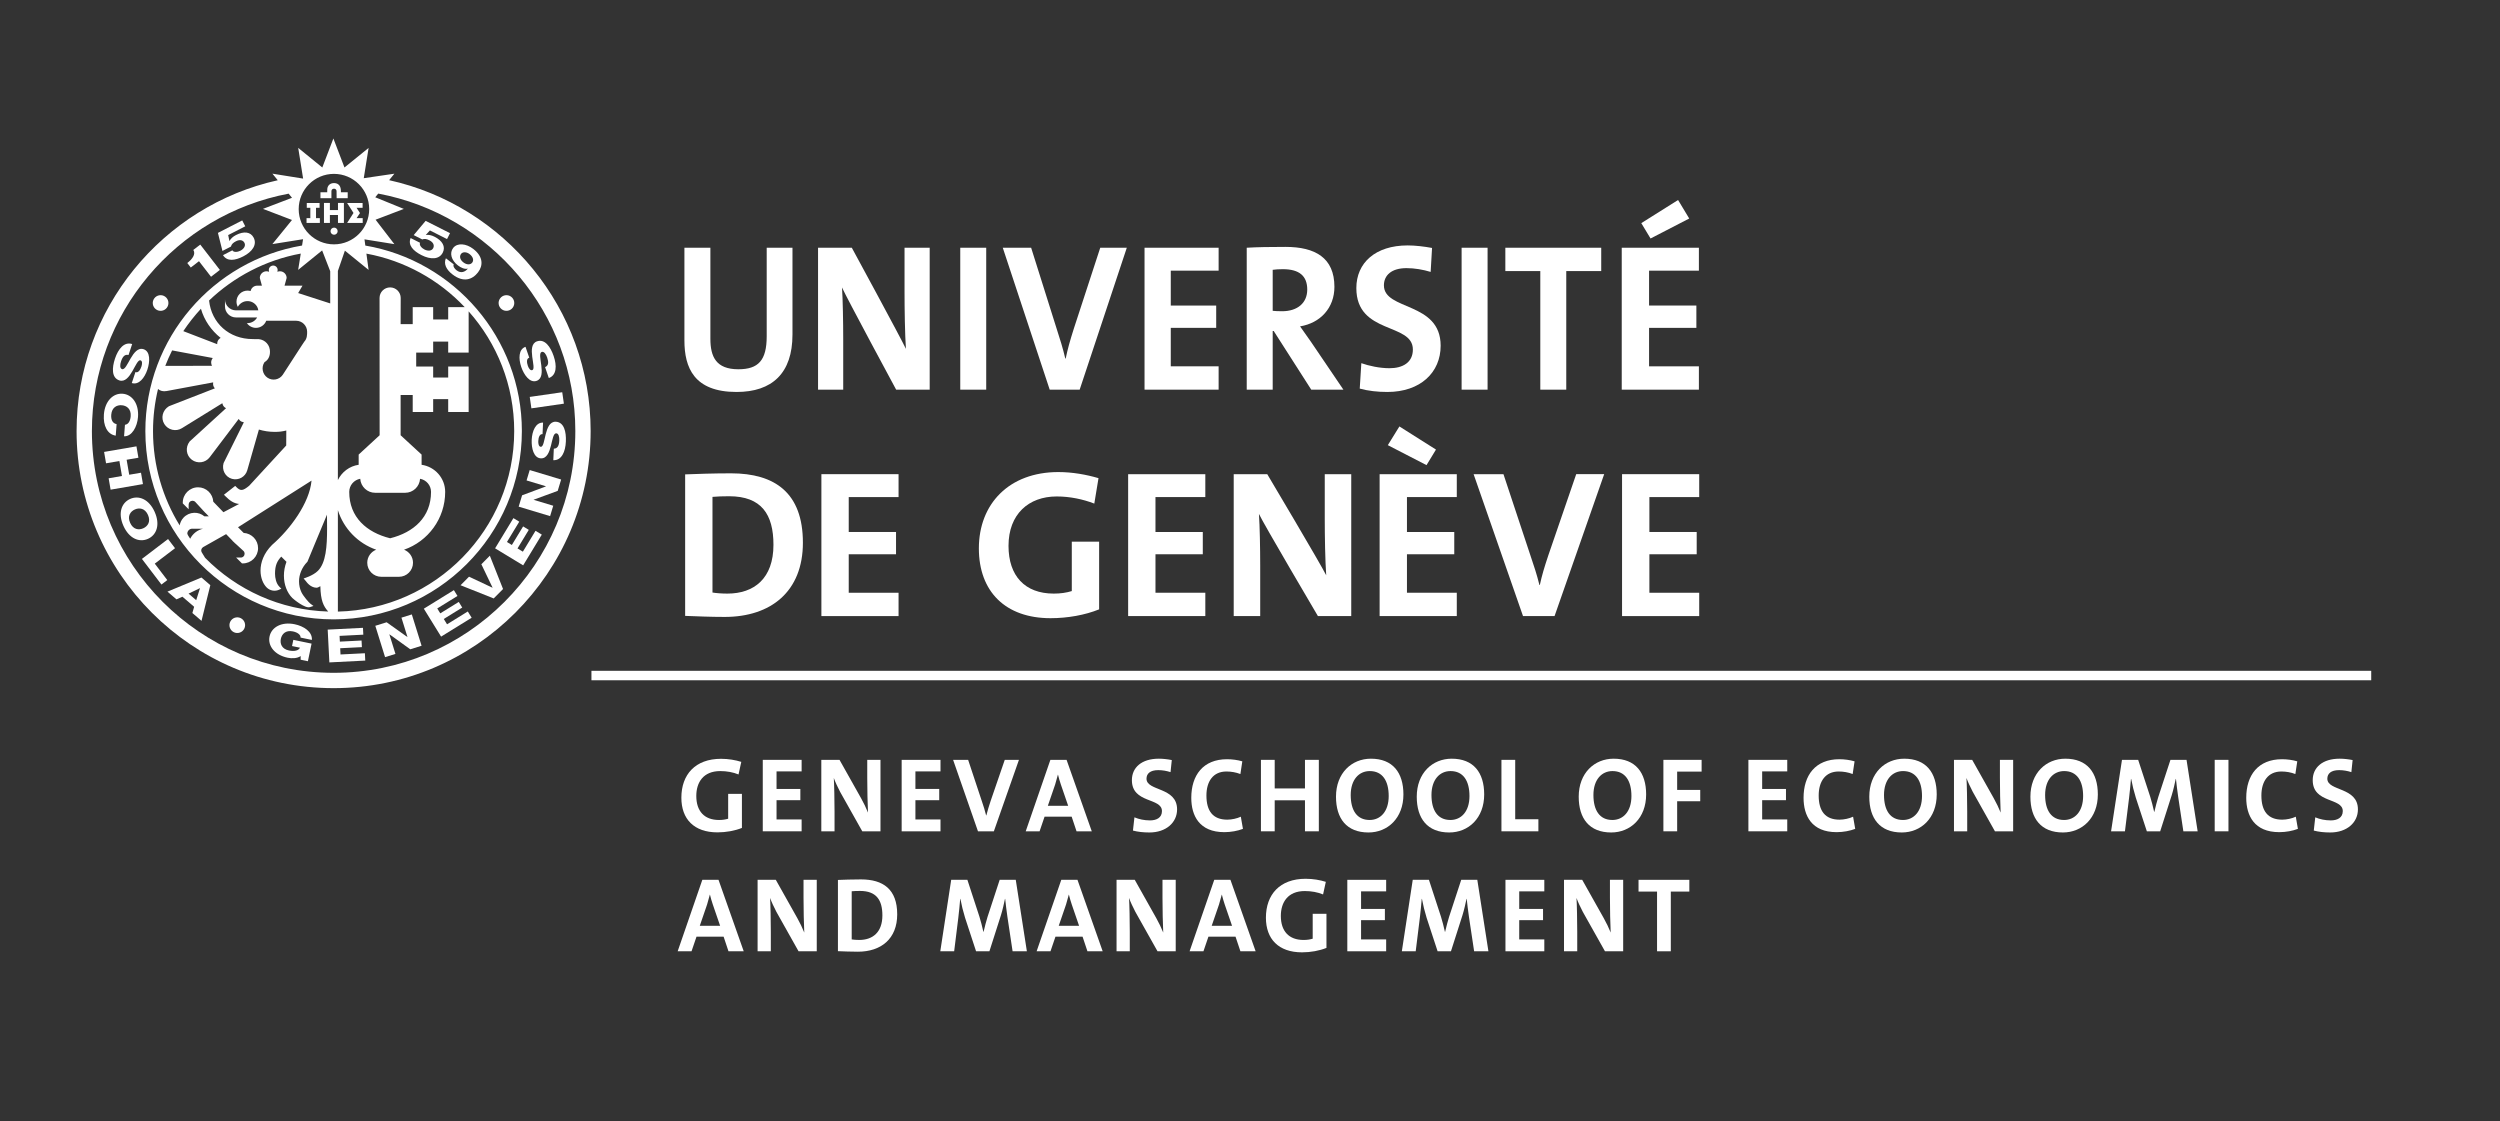 <svg xmlns:inkscape="http://www.inkscape.org/namespaces/inkscape" xmlns:sodipodi="http://sodipodi.sourceforge.net/DTD/sodipodi-0.dtd" xmlns="http://www.w3.org/2000/svg" xmlns:svg="http://www.w3.org/2000/svg" id="svg2" width="472.213" height="211.8" viewBox="0 0 472.213 211.8" sodipodi:docname="gsem_en_noir.eps"><rect x="0" y="0" width="472.213" height="211.8" fill="#333333" stroke="none"/><defs id="defs6"></defs><g id="g8" inkscape:groupmode="layer" inkscape:label="ink_ext_XXXXXX" transform="matrix(1.333,0,0,-1.333,0,211.8)"><g id="g10" transform="scale(0.1)"><path d="m 1043.68,1033.48 c -60.278,0 -73.871,34.55 -73.871,72.99 v 131.39 h 36.801 v -129.01 c 0,-25.32 7.93,-43.2 39.63,-43.2 28.3,0 40.17,12.52 40.17,46.78 v 125.43 h 36.52 v -123.05 c 0,-54.83 -28.86,-81.33 -79.25,-81.33" style="fill:#FFFFFF;fill-opacity:1;fill-rule:nonzero;stroke:none" id="path12"></path><path d="m 1269.83,1036.75 c 0,0 -71.04,131.69 -76.7,144.8 1.13,-17.29 1.7,-48.87 1.7,-72.99 v -71.81 h -35.66 v 201.11 H 1207 c 0,0 69.62,-128.11 76.69,-143.31 -1.4,20.26 -1.97,56.01 -1.97,80.75 v 62.56 h 35.64 v -201.11 h -47.53" style="fill:#FFFFFF;fill-opacity:1;fill-rule:nonzero;stroke:none" id="path14"></path><path d="m 1360.68,1036.75 v 201.11 h 36.78 v -201.11 h -36.78" style="fill:#FFFFFF;fill-opacity:1;fill-rule:nonzero;stroke:none" id="path16"></path><path d="m 1529.88,1036.75 h -42.46 l -66.5,201.11 h 40.19 l 37.07,-117.68 c 3.68,-11.33 7.93,-24.74 11.33,-39.34 h 0.57 c 2.83,13.71 5.94,24.73 11.31,41.72 l 37.65,115.3 h 37.64 l -66.8,-201.11" style="fill:#FFFFFF;fill-opacity:1;fill-rule:nonzero;stroke:none" id="path18"></path><path d="m 1621.8,1036.75 v 201.11 h 104.98 v -32.48 h -67.8 v -49.46 h 64.36 v -31.58 h -64.36 v -54.51 h 67.8 v -33.08 H 1621.8" style="fill:#FFFFFF;fill-opacity:1;fill-rule:nonzero;stroke:none" id="path20"></path><path d="m 1817.83,1207.46 c -5.37,0 -10.74,-0.29 -14.43,-0.89 v -58.09 c 2.56,-0.3 7.65,-0.6 13.3,-0.6 22.09,0 35.66,11.92 35.66,30.69 0,19.36 -11.31,28.89 -34.53,28.89 z m 40.2,-170.71 -53.21,83.13 h -1.42 v -83.13 h -36.8 v 201.11 c 15,0.89 32.83,1.19 54.92,1.19 42.17,0 69.34,-15.49 69.34,-56.6 0,-29.81 -19.81,-51.25 -48.67,-56.02 5.37,-7.44 10.74,-15.2 15.56,-22.05 l 45.84,-67.63 h -45.56" style="fill:#FFFFFF;fill-opacity:1;fill-rule:nonzero;stroke:none" id="path22"></path><path d="m 1965.8,1033.48 c -13.57,0 -27.17,1.48 -39.06,4.77 l 2.26,36.04 c 10.77,-3.88 26.06,-7.15 39.93,-7.15 18.67,0 33.1,8.04 33.1,26.52 0,38.43 -80.1,20.86 -80.1,86.99 0,35.76 26.9,60.49 72.74,60.49 10.76,0 23.22,-1.5 34.53,-3.58 l -1.97,-33.96 c -10.77,3.27 -22.64,5.36 -34.26,5.36 -21.21,0 -31.97,-10.13 -31.97,-24.44 0,-36.04 80.39,-22.64 80.39,-85.5 0,-37.84 -28.6,-65.54 -75.59,-65.54" style="fill:#FFFFFF;fill-opacity:1;fill-rule:nonzero;stroke:none" id="path24"></path><path d="m 2071.09,1036.75 v 201.11 h 36.8 v -201.11 h -36.8" style="fill:#FFFFFF;fill-opacity:1;fill-rule:nonzero;stroke:none" id="path26"></path><path d="m 2219.39,1204.79 v -168.04 h -36.79 v 168.04 h -49.53 v 33.07 h 135.86 v -33.07 h -49.54" style="fill:#FFFFFF;fill-opacity:1;fill-rule:nonzero;stroke:none" id="path28"></path><path d="m 2338.81,1250.96 -13.11,21.76 52.13,32.77 15.8,-26.22 z m -40.82,-214.21 v 201.11 h 109.33 v -32.48 h -70.6 v -49.46 h 67.03 v -31.58 h -67.03 v -54.51 h 70.6 v -33.08 h -109.33" style="fill:#FFFFFF;fill-opacity:1;fill-rule:nonzero;stroke:none" id="path30"></path><path d="m 1033.13,885.727 c -8.95,0 -17.29,-0.305 -23.55,-0.899 V 749.27 c 5.37,-0.887 13.41,-1.493 21.15,-1.493 37.85,0 65.25,21.453 65.25,69.121 0,43.204 -16.97,68.829 -62.85,68.829 z m -6.27,-171.016 c -20.86,0 -39.024,0.898 -56.016,1.484 v 200.508 c 15.801,0.606 40.236,1.492 64.966,1.492 62.26,0 101.89,-27.703 101.89,-98.308 0,-69.121 -45.29,-105.176 -110.84,-105.176" style="fill:#FFFFFF;fill-opacity:1;fill-rule:nonzero;stroke:none" id="path32"></path><path d="m 1163.91,715.902 v 201.102 h 109.34 v -32.469 h -70.61 v -49.453 h 67.03 V 803.5 h -67.03 v -54.531 h 70.61 v -33.067 h -109.34" style="fill:#FFFFFF;fill-opacity:1;fill-rule:nonzero;stroke:none" id="path34"></path><path d="m 1550.63,875.297 c -16.1,6.25 -34.58,10.125 -53.34,10.125 -39.63,0 -68.23,-25.027 -68.23,-70.008 0,-42.609 23.24,-67.637 64.07,-67.637 9.53,0 17.87,1.192 25.6,3.575 v 70.019 h 38.73 v -95.937 c -19.96,-8.047 -44.69,-12.512 -68.81,-12.512 -63.77,0 -101.6,37.539 -101.6,98.918 0,63.164 42.91,108.144 112.62,108.144 19.96,0 39.63,-3.574 56.91,-8.632 l -5.95,-36.055" style="fill:#FFFFFF;fill-opacity:1;fill-rule:nonzero;stroke:none" id="path36"></path><path d="m 1598.57,715.902 v 201.102 h 109.36 v -32.469 h -70.63 v -49.453 h 67.06 V 803.5 h -67.06 v -54.531 h 70.63 v -33.067 h -109.36" style="fill:#FFFFFF;fill-opacity:1;fill-rule:nonzero;stroke:none" id="path38"></path><path d="m 1867.48,715.902 c 0,0 -77.62,131.68 -83.57,144.793 1.19,-17.273 1.79,-48.855 1.79,-72.996 v -71.797 h -37.54 v 201.102 h 47.52 c 0,0 76.12,-128.113 83.56,-143.309 -1.49,20.262 -2.07,56.016 -2.07,80.743 v 62.566 h 37.54 V 715.902 h -47.23" style="fill:#FFFFFF;fill-opacity:1;fill-rule:nonzero;stroke:none" id="path40"></path><path d="m 2021.37,929.816 -54.83,28.301 16.39,26.516 51.84,-32.774 z m -66.45,-213.914 v 201.102 h 109.34 v -32.469 h -70.61 v -49.453 h 67.03 V 803.5 h -67.03 v -54.531 h 70.61 v -33.067 h -109.34" style="fill:#FFFFFF;fill-opacity:1;fill-rule:nonzero;stroke:none" id="path42"></path><path d="m 2202.79,715.902 h -44.68 l -70.02,201.102 h 42.3 l 39.04,-117.684 c 3.87,-11.32 8.34,-24.726 11.92,-39.328 h 0.58 c 2.99,13.703 6.27,24.738 11.94,41.711 l 39.61,115.301 h 39.63 l -70.32,-201.102" style="fill:#FFFFFF;fill-opacity:1;fill-rule:nonzero;stroke:none" id="path44"></path><path d="m 2298.44,715.902 v 201.102 h 109.33 v -32.469 h -70.6 v -49.453 h 67.03 V 803.5 h -67.03 v -54.531 h 70.6 v -33.067 h -109.33" style="fill:#FFFFFF;fill-opacity:1;fill-rule:nonzero;stroke:none" id="path46"></path><path d="m 281.957,1218.78 17.063,-22.06 12.523,9.69 -27.789,35.92 -9.809,-7.58 c 3.899,-6.05 -1.695,-13.34 -8.593,-18.52 l 4.984,-6.44 11.621,8.99" style="fill:#FFFFFF;fill-opacity:1;fill-rule:nonzero;stroke:none" id="path48"></path><path d="m 327.25,1239.5 c 0.863,3.52 3.355,5.6 7.109,7.54 5.481,2.81 10.004,1.69 12.032,-2.25 2.023,-3.95 -0.578,-8.5 -5.743,-11.15 -3.992,-2.05 -9.636,-2.61 -11.355,0.54 l -13.301,-6.83 c 5.75,-9.28 16.867,-7.81 28.766,-1.71 12.676,6.51 19.816,16.47 14.699,26.44 -4.316,8.41 -13.875,9.51 -25.066,3.76 -4.153,-2.13 -7.426,-4.99 -9.157,-8.37 l -0.156,-0.08 -1.75,8.41 24.188,12.41 -4.289,8.36 -34.434,-17.68 6.406,-25.58 12.051,6.19" style="fill:#FFFFFF;fill-opacity:1;fill-rule:nonzero;stroke:none" id="path50"></path><path d="m 615.707,1253.47 c -4.16,2.1 -8.398,3.08 -12.148,2.49 l -0.157,0.08 5.778,6.35 24.258,-12.25 4.234,8.37 -34.547,17.45 -16.918,-20.21 12.094,-6.12 c 3.347,1.38 6.504,0.59 10.269,-1.31 5.496,-2.78 7.254,-7.11 5.258,-11.05 -1.996,-3.97 -7.219,-4.53 -12.398,-1.91 -4.004,2.02 -7.778,6.27 -6.239,9.5 l -13.343,6.75 c -4.121,-10.12 3.59,-18.25 15.523,-24.28 12.723,-6.43 24.984,-6.35 30.039,3.65 4.262,8.44 -0.472,16.82 -11.703,22.49" style="fill:#FFFFFF;fill-opacity:1;fill-rule:nonzero;stroke:none" id="path52"></path><path d="m 669.141,1216.8 c -2.508,-3.24 -7.602,-3.51 -12.618,0.37 -4.867,3.77 -5.761,8.65 -3.168,12 2.309,3 7.614,3.1 12.067,-0.35 5.082,-3.93 6.187,-8.82 3.719,-12.02 z m 1.574,19.3 c -10.094,7.8 -22.652,9.1 -28.59,1.42 -5.414,-7.01 -2.828,-17.32 6.777,-24.75 4.172,-3.23 9.536,-5.64 13.84,-4.52 l 0.145,-0.11 c -3.946,-4.53 -9.629,-7.14 -16.032,-2.19 -1.464,1.12 -2.792,2.57 -3.539,4.05 -0.789,1.43 -1.011,3.01 -0.418,4.36 l -11.062,8.55 c -3.473,-7.95 0.504,-16.03 9.34,-22.87 15.457,-11.93 28.121,-7.48 36.133,2.87 7.453,9.65 7.531,22.27 -6.594,33.19" style="fill:#FFFFFF;fill-opacity:1;fill-rule:nonzero;stroke:none" id="path54"></path><path d="m 169.102,1049.86 c 7.968,-2.64 13.824,5.05 18.464,13.06 4.676,8.09 8.149,16.49 11.551,15.37 2.899,-0.96 2.387,-5.43 1.281,-8.77 -1.585,-4.77 -4.574,-9.44 -8.507,-7.85 l -5.149,-15.53 c 9.992,-3.22 18.215,7.3 22.141,19.16 3.715,11.21 4.281,25.55 -5.363,28.75 -8.106,2.68 -13.915,-5.31 -18.532,-13.22 -4.644,-8.01 -8.195,-16.29 -12.101,-14.98 -3.278,1.09 -2.907,6.34 -1.356,11.02 2.176,6.58 5.289,10.37 10.594,8.98 l 5.148,15.54 c -11.351,3.65 -19.808,-6.97 -24.351,-20.66 -4.336,-13.1 -5.016,-27.16 6.18,-30.87" style="fill:#FFFFFF;fill-opacity:1;fill-rule:nonzero;stroke:none" id="path56"></path><path d="m 163.984,971.586 1.25,16.309 c -5.289,1.023 -8.199,5.664 -7.613,13.305 0.82,10.51 8.02,14.02 14.906,13.48 6.887,-0.54 13.457,-5.1 12.649,-15.614 -0.524,-6.847 -3.375,-11.574 -8.121,-12.082 l -1.258,-16.308 c 11.211,-0.438 18.711,13.722 19.738,27.246 1.473,18.928 -8.305,32.028 -21.75,33.068 -13.449,1.03 -25.117,-10.41 -26.582,-29.36 -1.219,-15.876 4.887,-28.267 16.781,-30.044" style="fill:#FFFFFF;fill-opacity:1;fill-rule:nonzero;stroke:none" id="path58"></path><path d="m 199.797,919.055 -16.707,-2.86 -3.656,21.231 16.699,2.871 -2.778,16.133 -45.851,-7.903 2.777,-16.132 18.883,3.261 3.656,-21.238 -18.879,-3.262 2.782,-16.125 45.843,7.903 -2.769,16.121" style="fill:#FFFFFF;fill-opacity:1;fill-rule:nonzero;stroke:none" id="path60"></path><path d="m 203.004,840.316 c -6.305,-2.824 -14.254,-1.964 -18.578,7.676 -4.321,9.629 0.336,16.153 6.633,18.973 6.304,2.812 14.257,1.953 18.582,-7.676 4.32,-9.629 -0.325,-16.152 -6.637,-18.973 z m 16.152,23.243 c -8.101,18.054 -22.476,23.855 -34.793,18.339 -12.3,-5.527 -17.539,-20.117 -9.441,-38.183 8.098,-18.059 22.465,-23.84 34.773,-18.332 12.317,5.519 17.551,20.109 9.461,38.176" style="fill:#FFFFFF;fill-opacity:1;fill-rule:nonzero;stroke:none" id="path62"></path><path d="m 248.027,812.094 -9.914,13.027 -37.008,-28.183 27.649,-36.329 8.293,6.309 -17.734,23.309 28.714,21.867" style="fill:#FFFFFF;fill-opacity:1;fill-rule:nonzero;stroke:none" id="path64"></path><path d="m 278.02,738.441 -10.809,9.286 16.016,7.714 0.136,-0.105 z m -40.723,12.129 12.754,-10.949 8.429,3.75 16.618,-14.277 -2.496,-8.836 12.945,-11.125 12.488,50.597 -12.605,10.829 -48.133,-19.989" style="fill:#FFFFFF;fill-opacity:1;fill-rule:nonzero;stroke:none" id="path66"></path><path d="m 415.059,694.203 c 6.461,-1.34 11.14,-4.765 10.847,-8.769 l 16.024,-3.321 c 0.902,11.727 -11.66,19.59 -24.41,22.235 -18.602,3.859 -32.848,-4.18 -35.586,-17.383 -2.735,-13.203 7.136,-26.231 25.742,-30.086 5.687,-1.184 13.242,-1.152 18.375,2.371 l -0.082,-5.164 10.332,-2.148 5.176,24.949 -25.84,5.351 -1.828,-8.797 11.203,-2.324 c -1.727,-3.965 -7.641,-5.605 -15.563,-3.957 -10.332,2.141 -12.894,9.727 -11.496,16.485 1.406,6.757 6.77,12.707 17.106,10.558" style="fill:#FFFFFF;fill-opacity:1;fill-rule:nonzero;stroke:none" id="path68"></path><path d="m 482.512,661.508 -0.449,8.847 30.746,1.563 -0.481,9.375 -30.746,-1.574 -0.41,8.136 33.641,1.719 -0.493,9.696 -49.984,-2.54 2.363,-46.464 50.864,2.578 -0.528,10.41 -34.523,-1.746" style="fill:#FFFFFF;fill-opacity:1;fill-rule:nonzero;stroke:none" id="path70"></path><path d="m 568.848,713.684 8.523,-27.371 -0.164,-0.051 -29.352,20.89 -16.042,-5 13.832,-44.425 14.699,4.582 -8.625,27.683 0.172,0.059 29.449,-21.199 16.043,5 -13.836,44.414 -14.699,-4.582" style="fill:#FFFFFF;fill-opacity:1;fill-rule:nonzero;stroke:none" id="path72"></path><path d="m 633.461,704.281 -4.656,7.539 26.183,16.18 -4.925,7.98 -26.196,-16.183 -4.281,6.933 28.668,17.708 -5.106,8.261 -42.582,-26.308 24.454,-39.582 43.324,26.769 -5.473,8.867 -29.41,-18.164" style="fill:#FFFFFF;fill-opacity:1;fill-rule:nonzero;stroke:none" id="path74"></path><path d="m 682.078,789.348 15.891,-33.114 -0.121,-0.129 -33.239,15.637 -12.015,-12.121 46.969,-18.711 13.253,13.36 -18.711,47.187 -12.027,-12.109" style="fill:#FFFFFF;fill-opacity:1;fill-rule:nonzero;stroke:none" id="path76"></path><path d="m 740.891,807.18 -7.578,4.601 15.964,26.317 -8.027,4.863 -15.961,-26.316 -6.965,4.226 17.469,28.801 -8.305,5.039 -25.949,-42.805 39.777,-24.121 26.414,43.555 -8.917,5.402 -17.922,-29.562" style="fill:#FFFFFF;fill-opacity:1;fill-rule:nonzero;stroke:none" id="path78"></path><path d="m 746.145,908.109 27.449,-8.273 -0.043,-0.164 -33.75,-12.617 -4.852,-16.086 44.555,-13.426 4.441,14.734 -27.769,8.371 0.054,0.165 34.059,12.531 4.844,16.082 -44.547,13.418 -4.441,-14.735" style="fill:#FFFFFF;fill-opacity:1;fill-rule:nonzero;stroke:none" id="path80"></path><path d="m 787.5,991.301 c -8.398,0.371 -11.93,-8.621 -14.219,-17.598 -2.289,-9.051 -3.34,-18.074 -6.926,-17.918 -3.058,0.137 -3.773,4.57 -3.617,8.086 0.223,5.008 1.825,10.313 6.047,9.852 l 0.727,16.347 c -10.489,0.383 -15.532,-11.992 -16.094,-24.472 -0.523,-11.778 2.844,-25.743 12.992,-26.192 8.531,-0.379 11.942,8.887 14.231,17.766 2.289,8.973 3.464,17.898 7.566,17.723 3.453,-0.157 4.523,-5.313 4.309,-10.235 -0.309,-6.941 -2.274,-11.433 -7.754,-11.543 l -0.723,-16.347 c 11.914,-0.438 17.168,12.101 17.809,26.503 0.613,13.809 -2.567,27.5 -14.348,28.028" style="fill:#FFFFFF;fill-opacity:1;fill-rule:nonzero;stroke:none" id="path82"></path><path d="m 752.969,1010.27 46.051,6.64 -2.336,16.19 -46.047,-6.63 2.332,-16.2" style="fill:#FFFFFF;fill-opacity:1;fill-rule:nonzero;stroke:none" id="path84"></path><path d="m 760.309,1049.2 c 8.07,2.78 7.843,12.65 6.726,21.75 -1.156,9.18 -3.328,17.92 0.559,19.26 3.261,1.12 6.152,-3.28 7.75,-7.94 2.254,-6.58 2.074,-11.48 -2.985,-13.59 l 5.309,-15.47 c 11.25,3.95 11.551,17.54 6.863,31.19 -4.476,13.05 -12.453,24.64 -23.601,20.82 -7.95,-2.73 -7.942,-12.4 -6.793,-21.58 1.179,-9.27 3.504,-18.05 0.117,-19.21 -2.899,-0.99 -5.191,2.87 -6.328,6.19 -1.625,4.74 -2.074,10.26 2.019,11.4 l -5.316,15.47 c -9.887,-3.48 -10.059,-16.84 -6.008,-28.66 3.824,-11.15 12.067,-22.93 21.688,-19.63" style="fill:#FFFFFF;fill-opacity:1;fill-rule:nonzero;stroke:none" id="path86"></path><path d="m 327.355,709.719 c -3.695,-4.891 -2.707,-11.856 2.188,-15.547 4.895,-3.699 11.852,-2.715 15.535,2.18 3.699,4.902 2.727,11.855 -2.168,15.546 -4.906,3.692 -11.863,2.715 -15.555,-2.179" style="fill:#FFFFFF;fill-opacity:1;fill-rule:nonzero;stroke:none" id="path88"></path><path d="m 236.531,1152.99 c 3.614,4.96 2.532,11.9 -2.422,15.51 -4.961,3.61 -11.89,2.54 -15.515,-2.42 -3.614,-4.96 -2.531,-11.9 2.422,-15.51 4.961,-3.61 11.906,-2.53 15.515,2.42" style="fill:#FFFFFF;fill-opacity:1;fill-rule:nonzero;stroke:none" id="path90"></path><path d="m 708.652,1166.08 c -3.613,-4.96 -2.531,-11.9 2.434,-15.51 4.949,-3.61 11.894,-2.53 15.508,2.42 3.609,4.96 2.527,11.9 -2.422,15.51 -4.961,3.61 -11.899,2.54 -15.52,-2.42" style="fill:#FFFFFF;fill-opacity:1;fill-rule:nonzero;stroke:none" id="path92"></path><path d="m 500.906,1287.13 -9.011,-14.12 h 22.058 v 6.84 l -8.687,-0.04 4.812,7.19 -4.812,7.42 8.535,0.04 v 6.75 h -21.906 l 9.011,-14.08" style="fill:#FFFFFF;fill-opacity:1;fill-rule:nonzero;stroke:none" id="path94"></path><path d="m 453.23,1279.81 -5.437,-0.06 v 14.71 l 5.059,-0.04 v 6.79 h -18.145 v -6.79 l 5.039,0.04 v -14.71 l -5.371,0.06 v -6.8 h 18.855 v 6.8" style="fill:#FFFFFF;fill-opacity:1;fill-rule:nonzero;stroke:none" id="path96"></path><path d="m 478.918,1291.27 h -11.484 l 0.046,10.04 h -8.417 v -28.3 h 8.417 l -0.046,11.25 h 11.484 v -11.25 h 8.395 v 28.3 h -8.395 v -10.04" style="fill:#FFFFFF;fill-opacity:1;fill-rule:nonzero;stroke:none" id="path98"></path><path d="m 469.641,1318.05 c 0,2.13 1.531,3.48 3.757,3.48 2,0 3.497,-1.53 3.497,-3.48 l 0.109,-10 h 15.691 v 8.4 h -9.621 l -0.039,2.15 c -0.055,6.02 -2.84,10.88 -9.695,10.88 -5.266,0 -8.906,-2.95 -9.551,-8.01 -0.117,-1.08 -0.117,-2.21 -0.117,-3.31 v -1.71 h -9.609 l -0.008,-8.4 h 15.562 l 0.024,10" style="fill:#FFFFFF;fill-opacity:1;fill-rule:nonzero;stroke:none" id="path100"></path><path d="m 473.398,1266.37 c -2.785,0 -5.046,-2.26 -5.046,-5.06 0,-2.78 2.261,-5.05 5.046,-5.05 2.793,0 5.059,2.27 5.059,5.05 0,2.8 -2.266,5.06 -5.059,5.06" style="fill:#FFFFFF;fill-opacity:1;fill-rule:nonzero;stroke:none" id="path102"></path><path d="m 472.727,635.52 c -188.86,0 -342.5,153.652 -342.5,342.511 0,167.069 120.269,306.509 278.773,336.469 l 4.77,-5.88 -41.153,-15.7 41.133,-15.73 -27.781,-34.18 43.484,6.94 -1.441,-8.98 C 302.148,1219.63 205.969,1109.88 205.969,978.031 c 0,-147.09 119.668,-266.769 266.758,-266.769 147.086,0 266.753,119.679 266.753,266.769 0,131.779 -96.062,241.469 -221.824,262.909 l -1.187,8.81 42.359,-6.8 -26.648,34.62 40.039,15.29 -40.5,16.52 4.238,5.21 c 158.731,-29.76 279.27,-169.31 279.27,-336.559 0,-188.859 -153.649,-342.511 -342.5,-342.511 z m -50.247,538.12 6.165,10.47 h -25.461 l 2.976,10.88 c 0,5.25 -4.246,9.51 -9.5,9.51 -1.273,0 -2.484,-0.27 -3.594,-0.73 0.211,0.96 0.352,1.87 0.352,2.56 0,3.46 -2.805,6.27 -6.262,6.27 -3.457,0 -6.265,-2.81 -6.265,-6.27 0,-0.69 0.14,-1.6 0.347,-2.56 -1.105,0.46 -2.312,0.73 -3.582,0.73 -5.254,0 -9.504,-4.26 -9.504,-9.51 l 2.969,-10.88 h -6.707 c -4.609,0 -8.445,-3.29 -9.316,-7.62 -1.399,0.39 -2.864,0.62 -4.375,0.62 -8.633,0 -15.625,-6.99 -15.625,-15.62 0,-2.7 0.695,-5.24 1.882,-7.44 2.649,4.88 7.805,8.19 13.735,8.19 5.32,0 10.008,-2.67 12.832,-6.73 0.332,-0.47 0.633,-0.96 0.906,-1.46 0.813,-1.5 1.27,-3.18 1.555,-4.92 h -31.606 c -8.632,0 -15.625,7.01 -15.625,15.62 v -3.26 -3.54 -3.26 c 0,-8.63 6.993,-15.62 15.625,-15.62 h 29.953 c -2.667,-4.79 -7.761,-8.03 -13.64,-8.03 -0.305,0 -0.61,0.02 -0.918,0.04 2.82,-4.08 7.527,-6.76 12.871,-6.76 6.668,0 12.352,4.19 14.59,10.08 h 42.312 c 8.621,0 15.625,-6.99 15.625,-15.62 0,-4.01 0.02,-9.67 -3.984,-13.95 l -3.898,-5.85 -26.653,-41.14 c -4.863,-7.13 -14.582,-8.97 -21.719,-4.1 -7.121,4.86 -8.996,14.88 -4.132,22.01 6.203,3.44 8.632,10.58 7.476,18 -1.433,9.18 -9.824,15.5 -18.965,14.57 l -5.254,0.12 c -33.418,0 -58.375,22.6 -61.828,54.63 35.27,33.65 80.102,57.32 129.95,66.52 l -3.708,-23.12 33.969,27.58 11.461,-29.48 v -45.61 z M 285.293,810.18 c 0.336,1.414 1.195,2.617 2.434,3.398 l 32.671,18.457 9.149,-9.406 -0.133,-0.106 2.25,-2.07 1.68,-1.719 0.101,0.079 11.672,-10.723 c 2.035,-2.051 2.035,-5.527 -0.097,-7.656 -1.032,-1.028 -2.407,-1.602 -3.868,-1.602 h -6.562 l 8.308,-8.293 h 1.125 c 5.786,-0.008 11.227,2.258 15.325,6.34 4.09,4.101 6.343,9.531 6.343,15.332 0,11.523 -9.058,20.879 -20.418,21.543 -2.546,2.559 -6.195,6.191 -8.007,8.008 5.199,3.301 95.754,60.761 104.183,66.101 -2.836,-31.668 -30.16,-68.836 -55.941,-91.113 -11.797,-11.797 -16.328,-24.961 -16.328,-36.367 0,-10.067 3.531,-18.758 8.707,-23.934 4.535,-4.531 11.445,-5.898 17.191,-3.371 l 3.633,1.594 -2.809,2.812 c -4.57,4.571 -6.195,12.539 -6.195,18.477 0,11.914 3.074,17.969 8.832,24.219 1.223,-1.211 3.785,-3.782 7.383,-7.383 -2.438,-6.582 -3.609,-13.223 -3.609,-19.59 0,-12.734 4.5,-24.277 11.941,-31.719 1.551,-1.554 18.047,-15.234 24.98,-12.91 l 4.965,1.68 -4.226,3.086 c -2.422,1.777 -10.227,10.867 -12.871,16.414 -2.122,4.433 -3.379,9.758 -3.379,15.383 0,9.062 3.703,19.558 11.902,27.754 0.434,0.644 18.508,45.234 27.727,66.718 0.003,-0.488 0.011,-4.218 0.011,-4.218 0.059,-5.059 0.114,-10.059 0.114,-14.961 0,-25.95 -1.575,-48.985 -12.985,-60.403 -7.09,-7.09 -20.273,-10.84 -20.273,-10.84 l 3.418,-4.023 c 0.332,-0.379 5.816,-8.828 14.683,-9.109 2.114,-0.079 3.782,1.347 5.621,2.214 0.461,-20.32 4.289,-28.289 11.122,-35.945 -68.168,2.012 -129.727,30.77 -174.489,76.18 l -4.597,7.551 c -0.547,0.867 -0.825,1.855 -0.825,2.871 0,0.41 0.047,0.828 0.141,1.25 z m -19.848,22.734 c 0,1.602 0.641,3.301 1.84,4.57 1.246,1.387 2.949,2.168 4.809,2.246 l 15.586,-0.039 c -7.785,-1.777 -14.5,-6.894 -18.192,-14.199 -1.91,2.774 -3.843,5.899 -4.043,7.207 0,0.078 0,0.156 0,0.215 z m -29.504,201.856 c 0,0 31.664,5.91 66.129,12.32 -0.261,-1.77 -0.25,-3.61 0.45,-5.41 0.46,-1.19 1.179,-2.16 1.96,-3.06 l -65.132,-25.37 c -9.11,-5.55 -11.743,-16.742 -6.489,-25.23 2.539,-4.11 6.536,-6.981 11.243,-8.094 4.707,-1.113 9.57,-0.313 13.679,2.226 l 57.231,35.368 c 0.394,-1.75 1.066,-3.45 2.371,-4.88 0.847,-0.94 1.879,-1.6 2.933,-2.16 l -51.589,-47.156 c -6.481,-8.476 -4.903,-19.855 3.05,-25.879 7.965,-6.027 19.352,-4.445 25.375,3.516 l 41.063,54.258 c 0.945,-1.485 2.14,-2.824 3.836,-3.672 0.902,-0.449 1.855,-0.586 2.797,-0.754 0.207,-0.145 0.39,-0.301 0.59,-0.438 l -28.606,-57.617 c -2.91,-9.953 2.5,-19.687 11.813,-22.363 9.308,-2.648 19.046,2.762 21.707,12.07 l 16.511,57.754 c 7.106,-2.129 14.621,-3.301 22.414,-3.301 6.336,0 10.504,0.528 16.407,1.954 -0.055,-10.43 -0.11,-20.332 -0.114,-21.25 -1.386,-1.504 -52.468,-57.012 -52.468,-57.012 -9,-7.383 -12.262,-7.774 -18.106,-1.934 l -1.699,1.699 -15.961,-12.519 2.16,-2.168 c 6.012,-6.016 11.676,-10.156 19.328,-10.898 -11.105,-5.84 -20.57,-10.832 -22.23,-11.7 -1.727,1.778 -9.996,10.352 -14.364,14.871 -0.652,11.368 -10.023,20.442 -21.554,20.442 -11.949,0 -21.672,-9.719 -21.672,-21.66 v -1.133 l 8.301,-8.301 v 6.563 c 0,1.464 0.566,2.832 1.597,3.867 2.133,2.129 5.61,2.129 7.743,0 0,0 6.39,-6.953 10.644,-11.582 l -0.043,-0.051 1.715,-1.766 c 1.203,-1.308 2.039,-2.207 2.039,-2.207 l 0.055,0.059 4.812,-4.942 -6.226,0.008 c -4.114,3.41 -9.227,5.227 -14.602,5.012 -5.793,-0.234 -11.144,-2.695 -15.074,-6.953 -2.848,-3.086 -4.66,-6.856 -5.375,-10.899 -23.93,38.926 -37.766,84.688 -37.766,133.633 0,20.528 2.5,40.479 7.09,59.629 3.191,-2.73 7.313,-3.77 12.027,-2.89 z m 23.793,84.9 c 7.496,11.23 15.864,21.84 24.989,31.74 4.597,-16.23 14.672,-30.82 27.91,-41.29 -1.82,-1.1 -3.395,-2.66 -4.227,-4.8 -0.523,-1.37 -0.695,-2.77 -0.629,-4.14 z m 41.77,-38.08 c -1.352,-1.8 -2.305,-3.93 -2.305,-6.35 0,-1.7 0.473,-3.24 1.172,-4.67 l -66.207,-0.13 c 2.91,7.49 6.152,14.8 9.731,21.93 z M 494.855,891.859 c 0,9.325 6.739,17.032 15.59,18.614 0.746,-11.067 9.868,-19.844 21.125,-19.844 h 42.539 c 11.25,0 20.379,8.769 21.125,19.844 8.825,-1.621 15.528,-9.317 15.528,-18.614 0,-35.82 -24.676,-57.461 -57.949,-65.695 -33.27,8.234 -57.958,29.875 -57.958,65.695 z m 38.219,-81.894 c -7.41,-2.902 -12.683,-10.07 -12.683,-18.496 0,-10.977 8.906,-19.883 19.89,-19.883 h 25.051 c 10.984,0 19.895,8.906 19.895,19.883 0,8.426 -5.27,15.594 -12.684,18.496 33.898,11.805 58.27,43.965 58.27,81.894 0,19.629 -14.547,35.723 -33.418,38.446 v 14.465 l -29.719,27.382 v 57.028 h 17.129 v -24.1 h 28.984 v 18.22 h 21.301 v -18.22 h 28.98 v 64.44 h -28.98 v -15.59 h -21.301 v 15.59 h -24.043 v 19.76 h 24.043 v 15.58 h 21.301 v -15.58 h 28.98 v 58.42 c 40.141,-45.18 64.551,-104.61 64.551,-169.669 0,-139.082 -111.535,-252.519 -249.851,-255.754 V 866.02 c 8.187,-26.192 28.453,-47.051 54.304,-56.055 z m -13.886,419.555 c 54.359,-10.02 102.753,-37.22 139.296,-75.81 H 635.09 v -17.46 h -21.301 v 17.46 h -28.984 v -24.11 h -17.129 c 0,0 0.117,36.71 0.117,37.08 0,8.27 -6.723,14.98 -14.984,14.98 -8.262,0 -14.989,-6.71 -14.989,-14.98 0,-0.37 0.118,-194.528 0.118,-194.528 L 508.223,944.77 v -14.465 c -13.067,-1.883 -23.926,-10.262 -29.453,-21.688 v 296.343 l 9.941,28.77 33.586,-27.3 z m -45.997,113 c 27.547,0 49.954,-22.4 49.954,-49.94 0,-27.54 -22.407,-49.94 -49.954,-49.94 -27.543,0 -49.949,22.4 -49.949,49.94 0,27.54 22.406,49.94 49.949,49.94 z m 78.204,-8.92 7.453,9.18 -43.403,-6.39 6.868,42.91 -34.2,-27.71 -15.711,41.09 -15.703,-41.11 -34.133,27.77 6.946,-43.5 -43.504,6.98 7.562,-9.32 C 230.684,1297.25 108.508,1151.66 108.508,978.031 c 0,-200.84 163.387,-364.23 364.219,-364.23 200.828,0 364.214,163.39 364.214,364.23 0,173.809 -122.414,319.499 -285.546,355.569" style="fill:#FFFFFF;fill-opacity:1;fill-rule:nonzero;stroke:none" id="path104"></path><path d="M 3360,624.961 H 838.07 v 13.406 H 3360 v -13.406" style="fill:#FFFFFF;fill-opacity:1;fill-rule:nonzero;stroke:none" id="path106"></path><path d="m 1016.65,409.441 c -33.306,0 -51.154,18.899 -51.154,49.047 0,32.852 19.649,55.192 56.244,55.192 10.51,0 20.55,-1.789 28.66,-4.34 l -3.91,-17.852 c -7.65,3.153 -16.49,4.801 -25.94,4.801 -24.003,0 -33.905,-16.051 -33.905,-35.25 0,-21.449 11.25,-34.051 32.255,-34.051 4.8,0 9,0.602 12.9,1.801 v 35.25 h 19.49 v -48.301 c -10.04,-4.047 -22.5,-6.297 -34.64,-6.297" style="fill:#FFFFFF;fill-opacity:1;fill-rule:nonzero;stroke:none" id="path108"></path><path d="m 1080.84,410.941 v 101.25 h 55.05 V 495.84 h -35.54 v -24.899 h 33.74 v -15.902 h -33.74 v -27.301 h 35.54 v -16.797 h -55.05" style="fill:#FFFFFF;fill-opacity:1;fill-rule:nonzero;stroke:none" id="path110"></path><path d="m 1221.84,410.941 -31.35,55.797 c -3.75,7.352 -6.74,13.5 -9,19.801 0.6,-8.848 1.05,-33.449 1.05,-48.148 v -27.45 h -18.75 v 101.25 h 25.8 l 30.6,-54.453 c 3.6,-6.297 7.05,-13.648 9.75,-20.25 -0.6,10.203 -1.05,35.102 -1.05,49.203 v 25.5 h 18.75 v -101.25 h -25.8" style="fill:#FFFFFF;fill-opacity:1;fill-rule:nonzero;stroke:none" id="path112"></path><path d="m 1277.64,410.941 v 101.25 h 55.05 V 495.84 h -35.55 v -24.899 h 33.75 v -15.902 h -33.75 v -27.301 h 35.55 v -16.797 h -55.05" style="fill:#FFFFFF;fill-opacity:1;fill-rule:nonzero;stroke:none" id="path114"></path><path d="m 1408.29,410.941 h -22.5 l -35.25,101.25 h 21.3 l 19.65,-59.25 c 1.95,-5.703 4.35,-13.203 5.85,-19.5 h 0.3 c 1.65,6.598 3.9,13.95 6.15,20.7 l 19.95,58.05 h 20.1 l -35.55,-101.25" style="fill:#FFFFFF;fill-opacity:1;fill-rule:nonzero;stroke:none" id="path116"></path><path d="m 1503.24,477.238 c -1.65,4.953 -3,9.453 -4.05,13.953 h -0.15 c -1.2,-4.5 -2.4,-9 -3.9,-13.953 l -10.35,-30.148 h 28.8 z m 22.2,-66.297 -6.9,20.7 h -38.4 l -7.05,-20.7 h -19.65 l 34.95,101.25 h 22.95 l 35.7,-101.25 h -21.6" style="fill:#FFFFFF;fill-opacity:1;fill-rule:nonzero;stroke:none" id="path118"></path><path d="m 1628.79,409.289 c -9,0 -16.65,0.902 -23.4,2.699 l 2.1,18.75 c 6.45,-2.699 13.95,-4.347 22.05,-4.347 9.15,0 16.94,3.75 16.94,13.199 0,19.351 -42.59,10.5 -42.59,43.801 0,17.988 13.8,30.449 38.25,30.449 5.55,0 12.6,-0.762 18.29,-1.949 l -1.79,-17.102 c -5.55,1.789 -11.4,2.84 -17.4,2.84 -11.4,0 -16.65,-4.938 -16.65,-12.141 0,-18 43.34,-11.398 43.34,-43.5 0,-18.75 -15.74,-32.699 -39.14,-32.699" style="fill:#FFFFFF;fill-opacity:1;fill-rule:nonzero;stroke:none" id="path120"></path><path d="m 1734.83,409.738 c -35.39,0 -46.79,23.403 -46.79,48.602 0,32.101 16.79,54.738 50.7,54.738 7.19,0 15,-1.047 21.59,-2.988 l -2.7,-18 c -6.15,2.398 -13.05,3.601 -19.79,3.601 -19.06,0 -28.35,-14.25 -28.35,-34.05 0,-21.903 9.15,-34.2 29.54,-34.2 6.16,0 13.95,1.649 19.2,4.2 l 3.01,-17.25 c -7.5,-2.852 -16.95,-4.653 -26.41,-4.653" style="fill:#FFFFFF;fill-opacity:1;fill-rule:nonzero;stroke:none" id="path122"></path><path d="m 1849.14,410.941 v 43.95 h -42.9 v -43.95 h -19.5 v 101.25 h 19.5 v -40.5 h 42.9 v 40.5 h 19.64 v -101.25 h -19.64" style="fill:#FFFFFF;fill-opacity:1;fill-rule:nonzero;stroke:none" id="path124"></path><path d="m 1940.93,496.289 c -15.3,0 -26.99,-12.148 -26.99,-33.898 0,-21.602 8.7,-35.403 26.84,-35.403 15.3,0 27,12 27,33.903 0,21.449 -8.7,35.398 -26.85,35.398 z m -1.8,-87 c -30.9,0 -46.04,19.652 -46.04,50.699 0,33.602 22.34,53.852 49.49,53.852 30.9,0 46.05,-19.649 46.05,-50.699 0,-33.602 -22.35,-53.852 -49.5,-53.852" style="fill:#FFFFFF;fill-opacity:1;fill-rule:nonzero;stroke:none" id="path126"></path><path d="m 2055.38,496.289 c -15.3,0 -27,-12.148 -27,-33.898 0,-21.602 8.7,-35.403 26.85,-35.403 15.3,0 27,12 27,33.903 0,21.449 -8.7,35.398 -26.85,35.398 z m -1.8,-87 c -30.89,0 -46.05,19.652 -46.05,50.699 0,33.602 22.35,53.852 49.5,53.852 30.9,0 46.05,-19.649 46.05,-50.699 0,-33.602 -22.35,-53.852 -49.5,-53.852" style="fill:#FFFFFF;fill-opacity:1;fill-rule:nonzero;stroke:none" id="path128"></path><path d="m 2127.53,410.941 v 101.25 h 19.5 v -84.152 h 32.85 v -17.098 h -52.35" style="fill:#FFFFFF;fill-opacity:1;fill-rule:nonzero;stroke:none" id="path130"></path><path d="m 2284.87,496.289 c -15.29,0 -27,-12.148 -27,-33.898 0,-21.602 8.7,-35.403 26.86,-35.403 15.29,0 27,12 27,33.903 0,21.449 -8.7,35.398 -26.86,35.398 z m -1.79,-87 c -30.9,0 -46.05,19.652 -46.05,50.699 0,33.602 22.35,53.852 49.49,53.852 30.9,0 46.05,-19.649 46.05,-50.699 0,-33.602 -22.35,-53.852 -49.49,-53.852" style="fill:#FFFFFF;fill-opacity:1;fill-rule:nonzero;stroke:none" id="path132"></path><path d="M 2376.52,495.539 V 469.59 h 32.7 v -16.051 h -32.7 v -42.598 h -19.5 v 101.25 h 54.15 v -16.652 h -34.65" style="fill:#FFFFFF;fill-opacity:1;fill-rule:nonzero;stroke:none" id="path134"></path><path d="m 2477.47,410.941 v 101.25 h 55.05 V 495.84 h -35.55 v -24.899 h 33.75 v -15.902 h -33.75 v -27.301 h 35.55 v -16.797 h -55.05" style="fill:#FFFFFF;fill-opacity:1;fill-rule:nonzero;stroke:none" id="path136"></path><path d="m 2602.42,409.738 c -35.4,0 -46.79,23.403 -46.79,48.602 0,32.101 16.79,54.738 50.69,54.738 7.2,0 15,-1.047 21.6,-2.988 l -2.71,-18 c -6.14,2.398 -13.04,3.601 -19.79,3.601 -19.05,0 -28.35,-14.25 -28.35,-34.05 0,-21.903 9.15,-34.2 29.55,-34.2 6.15,0 13.95,1.649 19.2,4.2 l 3,-17.25 c -7.5,-2.852 -16.95,-4.653 -26.4,-4.653" style="fill:#FFFFFF;fill-opacity:1;fill-rule:nonzero;stroke:none" id="path138"></path><path d="m 2696.62,496.289 c -15.3,0 -27,-12.148 -27,-33.898 0,-21.602 8.7,-35.403 26.84,-35.403 15.31,0 27.01,12 27.01,33.903 0,21.449 -8.7,35.398 -26.85,35.398 z m -1.81,-87 c -30.89,0 -46.04,19.652 -46.04,50.699 0,33.602 22.35,53.852 49.5,53.852 30.9,0 46.05,-19.649 46.05,-50.699 0,-33.602 -22.35,-53.852 -49.51,-53.852" style="fill:#FFFFFF;fill-opacity:1;fill-rule:nonzero;stroke:none" id="path140"></path><path d="m 2826.82,410.941 -31.35,55.797 c -3.75,7.352 -6.75,13.5 -9.01,19.801 0.61,-8.848 1.06,-33.449 1.06,-48.148 v -27.45 h -18.75 v 101.25 h 25.8 l 30.6,-54.453 c 3.6,-6.297 7.05,-13.648 9.74,-20.25 -0.59,10.203 -1.04,35.102 -1.04,49.203 v 25.5 h 18.75 v -101.25 h -25.8" style="fill:#FFFFFF;fill-opacity:1;fill-rule:nonzero;stroke:none" id="path142"></path><path d="m 2924.91,496.289 c -15.29,0 -26.99,-12.148 -26.99,-33.898 0,-21.602 8.7,-35.403 26.85,-35.403 15.3,0 27,12 27,33.903 0,21.449 -8.7,35.398 -26.86,35.398 z m -1.79,-87 c -30.9,0 -46.05,19.652 -46.05,50.699 0,33.602 22.34,53.852 49.49,53.852 30.9,0 46.06,-19.649 46.06,-50.699 0,-33.602 -22.36,-53.852 -49.5,-53.852" style="fill:#FFFFFF;fill-opacity:1;fill-rule:nonzero;stroke:none" id="path144"></path><path d="m 3093.81,410.941 -7.35,48.899 c -1.35,9.148 -2.4,18.301 -3.15,25.351 h -0.3 c -1.35,-6.453 -3.15,-14.851 -5.7,-23.101 l -16.34,-51.149 h -18.91 l -15.6,47.547 c -2.7,8.703 -5.09,18.453 -6.6,26.703 h -0.3 c -0.74,-9 -1.65,-18.152 -2.69,-27 l -5.85,-47.25 h -19.65 l 15.45,101.25 h 22.95 l 17.1,-52.351 c 1.65,-5.399 4.05,-14.25 5.54,-21.301 h 0.3 c 1.8,7.652 3.75,15.301 5.55,21 l 17.25,52.652 h 22.8 l 15.75,-101.25 h -20.25" style="fill:#FFFFFF;fill-opacity:1;fill-rule:nonzero;stroke:none" id="path146"></path><path d="m 3138.21,410.941 v 101.25 h 19.5 v -101.25 h -19.5" style="fill:#FFFFFF;fill-opacity:1;fill-rule:nonzero;stroke:none" id="path148"></path><path d="m 3229.71,409.738 c -35.39,0 -46.8,23.403 -46.8,48.602 0,32.101 16.81,54.738 50.7,54.738 7.2,0 15,-1.047 21.6,-2.988 l -2.7,-18 c -6.15,2.398 -13.05,3.601 -19.8,3.601 -19.05,0 -28.34,-14.25 -28.34,-34.05 0,-21.903 9.15,-34.2 29.55,-34.2 6.14,0 13.94,1.649 19.2,4.2 l 2.99,-17.25 c -7.5,-2.852 -16.95,-4.653 -26.4,-4.653" style="fill:#FFFFFF;fill-opacity:1;fill-rule:nonzero;stroke:none" id="path150"></path><path d="m 3302.01,409.289 c -9,0 -16.65,0.902 -23.4,2.699 l 2.1,18.75 c 6.45,-2.699 13.95,-4.347 22.05,-4.347 9.15,0 16.95,3.75 16.95,13.199 0,19.351 -42.6,10.5 -42.6,43.801 0,17.988 13.8,30.449 38.25,30.449 5.55,0 12.6,-0.762 18.3,-1.949 l -1.79,-17.102 c -5.56,1.789 -11.41,2.84 -17.41,2.84 -11.4,0 -16.65,-4.938 -16.65,-12.141 0,-18 43.35,-11.398 43.35,-43.5 0,-18.75 -15.75,-32.699 -39.15,-32.699" style="fill:#FFFFFF;fill-opacity:1;fill-rule:nonzero;stroke:none" id="path152"></path><path d="m 1010.04,307.238 c -1.65,4.953 -2.99,9.453 -4.04,13.953 h -0.16 c -1.2,-4.5 -2.39,-9 -3.89,-13.953 L 991.598,277.09 h 28.802 z m 22.21,-66.297 -6.9,20.7 h -38.401 l -7.051,-20.7 H 960.25 l 34.945,101.25 h 22.945 l 35.7,-101.25 h -21.59" style="fill:#FFFFFF;fill-opacity:1;fill-rule:nonzero;stroke:none" id="path154"></path><path d="m 1131.54,240.941 -31.34,55.797 c -3.75,7.352 -6.75,13.5 -9,19.801 0.6,-8.848 1.05,-33.449 1.05,-48.148 v -27.45 h -18.75 v 101.25 h 25.8 l 30.59,-54.453 c 3.6,-6.297 7.05,-13.648 9.75,-20.25 -0.6,10.203 -1.05,35.102 -1.05,49.203 v 25.5 h 18.75 v -101.25 h -25.8" style="fill:#FFFFFF;fill-opacity:1;fill-rule:nonzero;stroke:none" id="path156"></path><path d="m 1218.69,326.441 c -4.5,0 -8.69,-0.152 -11.84,-0.453 v -68.25 c 2.7,-0.449 6.74,-0.75 10.65,-0.75 19.04,0 32.84,10.801 32.84,34.801 0,21.75 -8.55,34.652 -31.65,34.652 z m -3.15,-86.101 c -10.5,0 -19.65,0.449 -28.2,0.75 v 100.941 c 7.95,0.309 20.25,0.758 32.7,0.758 31.35,0 51.3,-13.949 51.3,-49.5 0,-34.648 -22.8,-52.949 -55.8,-52.949" style="fill:#FFFFFF;fill-opacity:1;fill-rule:nonzero;stroke:none" id="path158"></path><path d="m 1434.84,240.941 -7.35,48.899 c -1.35,9.148 -2.4,18.301 -3.15,25.351 h -0.3 c -1.35,-6.453 -3.15,-14.851 -5.7,-23.101 l -16.35,-51.149 h -18.9 l -15.6,47.547 c -2.7,8.703 -5.1,18.453 -6.6,26.703 h -0.3 c -0.75,-9 -1.65,-18.152 -2.7,-27 l -5.85,-47.25 h -19.65 l 15.45,101.25 h 22.95 l 17.1,-52.351 c 1.65,-5.399 4.05,-14.25 5.55,-21.301 h 0.3 c 1.8,7.652 3.75,15.301 5.55,21 l 17.25,52.652 h 22.8 l 15.75,-101.25 h -20.25" style="fill:#FFFFFF;fill-opacity:1;fill-rule:nonzero;stroke:none" id="path160"></path><path d="m 1518.69,307.238 c -1.65,4.953 -3,9.453 -4.05,13.953 h -0.15 c -1.2,-4.5 -2.4,-9 -3.9,-13.953 l -10.35,-30.148 h 28.8 z m 22.2,-66.297 -6.9,20.7 h -38.4 l -7.05,-20.7 h -19.65 l 34.95,101.25 h 22.95 l 35.7,-101.25 h -21.6" style="fill:#FFFFFF;fill-opacity:1;fill-rule:nonzero;stroke:none" id="path162"></path><path d="m 1640.19,240.941 -31.35,55.797 c -3.75,7.352 -6.75,13.5 -9,19.801 0.6,-8.848 1.05,-33.449 1.05,-48.148 v -27.45 h -18.75 v 101.25 h 25.8 l 30.6,-54.453 c 3.6,-6.297 7.05,-13.648 9.75,-20.25 -0.6,10.203 -1.05,35.102 -1.05,49.203 v 25.5 h 18.75 v -101.25 h -25.8" style="fill:#FFFFFF;fill-opacity:1;fill-rule:nonzero;stroke:none" id="path164"></path><path d="m 1735.43,307.238 c -1.65,4.953 -2.99,9.453 -4.04,13.953 h -0.15 c -1.2,-4.5 -2.4,-9 -3.9,-13.953 l -10.35,-30.148 h 28.8 z m 22.21,-66.297 -6.9,20.7 h -38.4 l -7.05,-20.7 h -19.65 l 34.95,101.25 h 22.95 l 35.69,-101.25 h -21.59" style="fill:#FFFFFF;fill-opacity:1;fill-rule:nonzero;stroke:none" id="path166"></path><path d="m 1844.94,239.441 c -33.3,0 -51.15,18.899 -51.15,49.047 0,32.852 19.65,55.192 56.24,55.192 10.5,0 20.56,-1.789 28.65,-4.34 l -3.89,-17.852 c -7.66,3.153 -16.5,4.801 -25.96,4.801 -24,0 -33.89,-16.051 -33.89,-35.25 0,-21.449 11.25,-34.051 32.24,-34.051 4.8,0 9.01,0.602 12.9,1.801 v 35.25 h 19.5 v -48.301 c -10.04,-4.047 -22.5,-6.297 -34.64,-6.297" style="fill:#FFFFFF;fill-opacity:1;fill-rule:nonzero;stroke:none" id="path168"></path><path d="m 1909.14,240.941 v 101.25 h 55.04 V 325.84 h -35.55 v -24.899 h 33.75 v -15.902 h -33.75 v -27.301 h 35.55 v -16.797 h -55.04" style="fill:#FFFFFF;fill-opacity:1;fill-rule:nonzero;stroke:none" id="path170"></path><path d="m 2088.83,240.941 -7.35,48.899 c -1.35,9.148 -2.4,18.301 -3.15,25.351 h -0.3 c -1.35,-6.453 -3.15,-14.851 -5.7,-23.101 l -16.34,-51.149 h -18.91 l -15.6,47.547 c -2.7,8.703 -5.09,18.453 -6.6,26.703 h -0.3 c -0.74,-9 -1.65,-18.152 -2.7,-27 l -5.84,-47.25 h -19.65 l 15.45,101.25 h 22.95 l 17.09,-52.351 c 1.66,-5.399 4.05,-14.25 5.55,-21.301 h 0.3 c 1.8,7.652 3.75,15.301 5.55,21 l 17.25,52.652 h 22.8 l 15.75,-101.25 h -20.25" style="fill:#FFFFFF;fill-opacity:1;fill-rule:nonzero;stroke:none" id="path172"></path><path d="m 2133.23,240.941 v 101.25 h 55.05 V 325.84 h -35.55 v -24.899 h 33.75 v -15.902 h -33.75 v -27.301 h 35.55 v -16.797 h -55.05" style="fill:#FFFFFF;fill-opacity:1;fill-rule:nonzero;stroke:none" id="path174"></path><path d="m 2274.23,240.941 -31.35,55.797 c -3.75,7.352 -6.75,13.5 -8.99,19.801 0.59,-8.848 1.04,-33.449 1.04,-48.148 v -27.45 h -18.75 v 101.25 h 25.8 l 30.6,-54.453 c 3.6,-6.297 7.05,-13.648 9.75,-20.25 -0.6,10.203 -1.05,35.102 -1.05,49.203 v 25.5 h 18.75 v -101.25 h -25.8" style="fill:#FFFFFF;fill-opacity:1;fill-rule:nonzero;stroke:none" id="path176"></path><path d="m 2367.53,325.539 v -84.598 h -19.5 v 84.598 h -26.24 v 16.652 h 71.99 v -16.652 h -26.25" style="fill:#FFFFFF;fill-opacity:1;fill-rule:nonzero;stroke:none" id="path178"></path></g></g></svg>